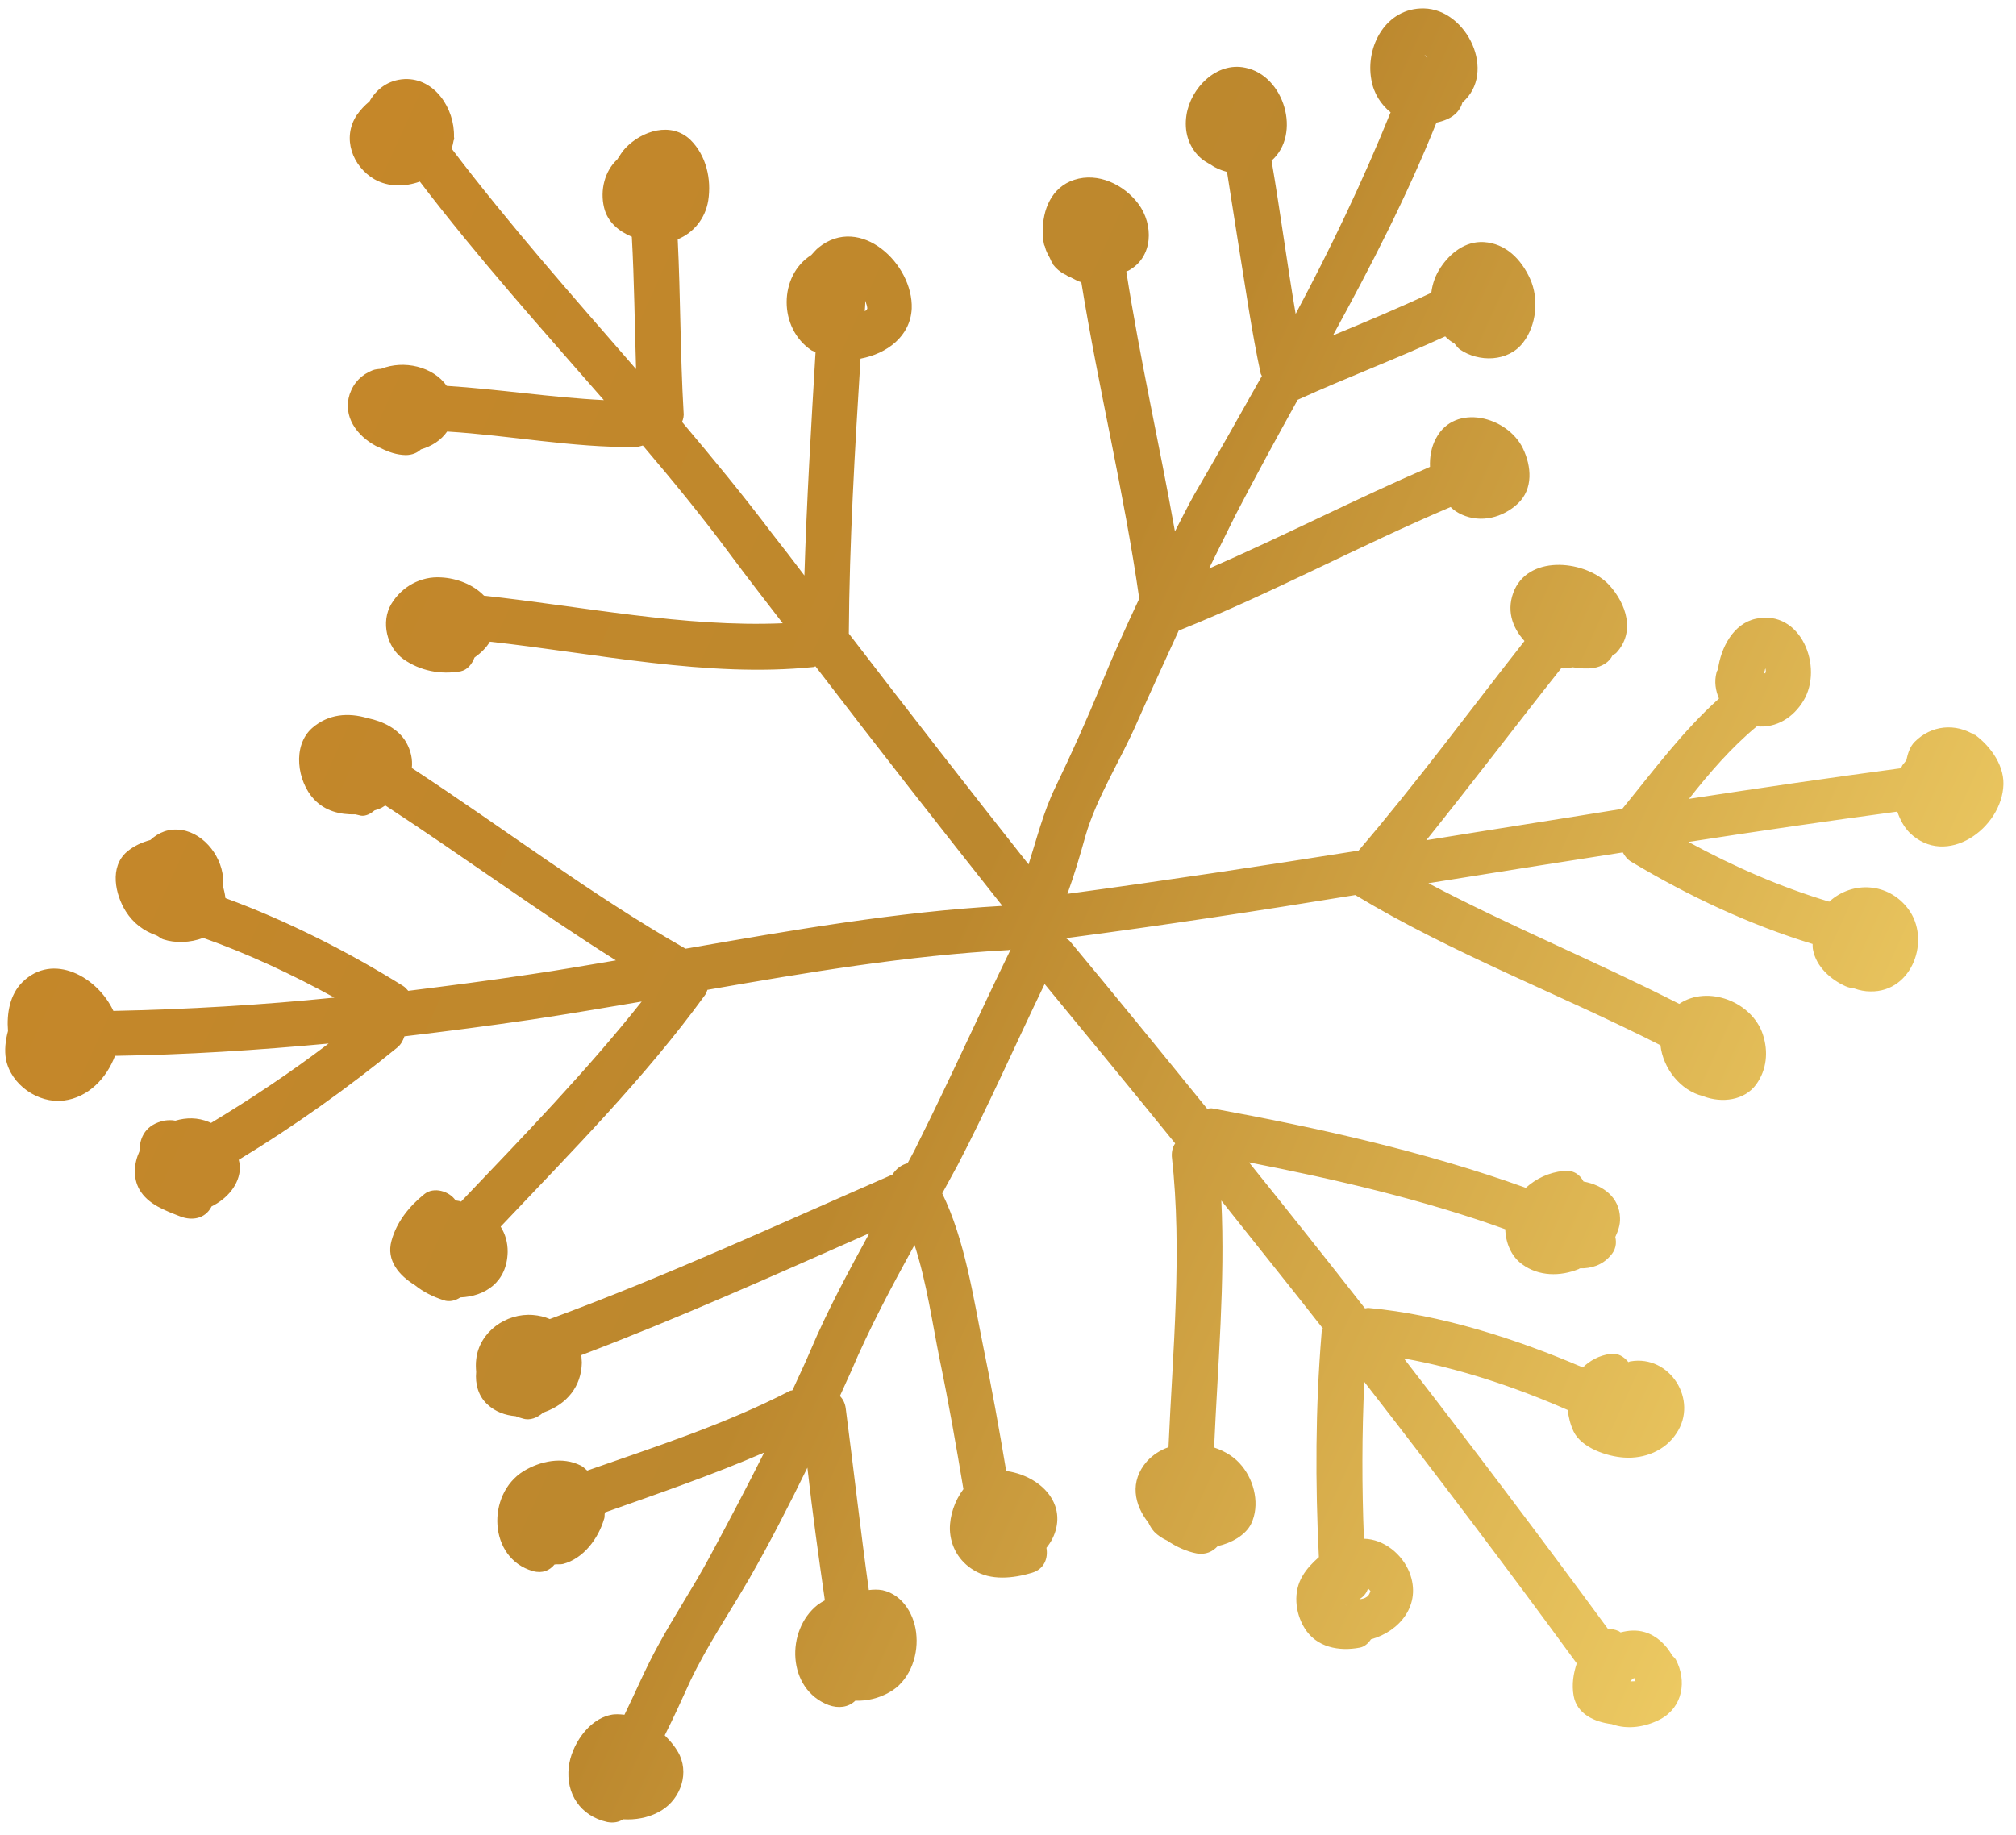 <?xml version="1.0" encoding="UTF-8"?> <svg xmlns="http://www.w3.org/2000/svg" width="156" height="142" viewBox="0 0 156 142" fill="none"> <path d="M152.861 56.927C151.309 55.931 149.45 56.127 148.165 57.411C147.799 57.778 147.629 58.299 147.514 58.846C147.424 58.971 147.293 59.112 147.203 59.237C147.165 59.32 147.128 59.403 147.103 59.458C141.627 60.19 136.153 60.989 130.695 61.828C132.277 59.815 133.97 57.851 135.948 56.214C137.453 56.358 138.756 55.548 139.549 54.243C141.134 51.633 139.36 47.15 135.887 47.884C134.117 48.252 133.157 50.147 132.937 51.808C132.9 51.891 132.834 51.961 132.824 52.057C132.635 52.769 132.758 53.455 133.014 54.068C130.199 56.591 127.937 59.661 125.534 62.602C120.484 63.425 115.418 64.208 110.368 65.031C113.899 60.637 117.316 56.126 120.831 51.691C120.887 51.716 120.97 51.754 121.051 51.723C121.242 51.743 121.471 51.68 121.688 51.644C122.25 51.73 122.797 51.776 123.298 51.702C123.948 51.595 124.534 51.26 124.785 50.708C124.878 50.651 124.999 50.605 125.064 50.535C126.566 48.917 125.852 46.737 124.513 45.272C122.761 43.391 118.476 42.897 117.208 45.616C116.52 47.133 116.985 48.538 117.968 49.61C113.702 55.036 109.605 60.604 105.127 65.835C97.638 67.026 90.107 68.164 82.598 69.18C83.126 67.723 83.57 66.228 83.987 64.721C84.848 61.72 86.784 58.703 88.019 55.836C89.068 53.45 90.16 51.117 91.225 48.772C91.265 48.757 91.333 48.754 91.373 48.739C98.481 45.883 105.217 42.229 112.251 39.241C112.479 39.476 112.787 39.68 113.12 39.83C114.619 40.502 116.291 40.056 117.447 38.981C118.668 37.835 118.502 36.067 117.848 34.711C116.644 32.211 112.569 31.18 111.125 33.92C110.744 34.613 110.625 35.389 110.655 36.133C104.882 38.625 99.3 41.502 93.555 44.005C94.236 42.65 94.89 41.283 95.584 39.901C97.153 36.885 98.778 33.894 100.417 30.943C104.165 29.237 108.072 27.768 111.831 26.034C112.031 26.256 112.284 26.436 112.549 26.588C112.678 26.745 112.779 26.89 112.948 27.033C114.42 28.058 116.708 28.022 117.86 26.513C118.897 25.185 119.101 23.117 118.398 21.573C117.711 20.07 116.531 18.843 114.81 18.735C113.376 18.656 112.214 19.596 111.481 20.695C111.082 21.28 110.837 21.968 110.756 22.662C108.255 23.831 105.695 24.908 103.148 25.957C106.068 20.625 108.863 15.203 111.155 9.49C111.452 9.424 111.722 9.345 112.016 9.212C112.605 8.945 113.009 8.495 113.164 7.933C115.851 5.619 113.529 0.724 110.188 0.653C107.242 0.594 105.645 3.597 106.116 6.167C106.295 7.243 106.875 8.101 107.607 8.695C105.45 14.038 102.96 19.231 100.26 24.297C99.584 20.34 99.071 16.391 98.395 12.434C100.725 10.391 99.385 5.837 96.349 5.239C94.123 4.772 92.12 6.829 91.808 8.915C91.625 10.128 91.931 11.294 92.838 12.166C93.093 12.414 93.414 12.591 93.706 12.755C94.085 13.025 94.514 13.184 94.928 13.303C94.93 13.37 94.973 13.423 94.976 13.491C95.269 15.349 95.561 17.207 95.853 19.065C96.394 22.363 96.855 25.692 97.557 28.929C97.587 29.009 97.615 29.022 97.645 29.102C95.915 32.178 94.198 35.227 92.412 38.279C91.891 39.207 91.425 40.16 90.918 41.129C89.723 34.415 88.202 27.755 87.155 21.008C87.195 20.993 87.276 20.963 87.316 20.948C89.264 19.895 89.272 17.375 88.091 15.782C86.968 14.282 84.966 13.318 83.124 13.919C81.361 14.49 80.656 16.266 80.696 17.945C80.696 17.945 80.696 17.945 80.683 17.972C80.681 18.27 80.723 18.621 80.789 18.916C80.792 18.984 80.863 19.049 80.865 19.117C80.932 19.412 81.079 19.677 81.225 19.942C81.299 20.075 81.332 20.223 81.418 20.328C81.461 20.38 81.464 20.448 81.507 20.5C81.737 20.803 82.032 21.035 82.325 21.2C82.436 21.25 82.519 21.287 82.618 21.364C82.701 21.402 82.757 21.427 82.84 21.464C83.117 21.588 83.37 21.768 83.672 21.837C84.996 30.036 86.981 38.101 88.156 46.333C87.139 48.5 86.137 50.708 85.244 52.897C84.14 55.624 82.938 58.273 81.68 60.897C80.736 62.831 80.233 64.897 79.591 66.901C74.897 60.976 70.284 55.021 65.684 49.038C65.727 41.95 66.15 34.834 66.589 27.757C68.632 27.378 70.445 26.033 70.55 23.888C70.683 20.428 66.563 16.553 63.342 19.16C63.131 19.331 62.975 19.527 62.779 19.738C60.254 21.328 60.212 25.395 62.802 27.121C62.913 27.171 63.025 27.221 63.108 27.258C62.766 33.017 62.424 38.775 62.246 44.541C61.412 43.435 60.592 42.37 59.745 41.293C57.514 38.333 55.165 35.486 52.776 32.654C52.876 32.433 52.934 32.16 52.895 31.877C52.636 27.443 52.661 22.971 52.442 18.521C53.675 18.012 54.572 16.92 54.802 15.528C55.062 13.852 54.649 12.039 53.428 10.827C51.94 9.396 49.679 10.109 48.398 11.46C48.149 11.714 47.971 12.032 47.765 12.339C46.792 13.231 46.416 14.723 46.742 16.064C47.005 17.179 47.879 17.903 48.891 18.323C49.082 21.73 49.109 25.13 49.219 28.567C44.348 22.961 39.423 17.398 34.949 11.505C35.009 11.299 35.069 11.094 35.101 10.876C35.126 10.82 35.139 10.793 35.151 10.765C35.148 10.697 35.133 10.657 35.13 10.59C35.192 8.392 33.626 6.029 31.313 6.121C30.048 6.184 29.123 6.898 28.589 7.854C28.219 8.154 27.893 8.505 27.609 8.909C26.44 10.677 27.277 12.879 28.966 13.869C30.054 14.49 31.334 14.466 32.489 14.055C36.948 19.907 41.87 25.403 46.726 30.969C42.643 30.765 38.625 30.125 34.567 29.865C33.512 28.363 31.243 27.843 29.486 28.549C29.282 28.557 29.037 28.58 28.836 28.656C27.978 29.002 27.375 29.595 27.057 30.515C26.513 32.23 27.608 33.718 29.084 34.513C29.223 34.575 29.362 34.638 29.473 34.687C30.071 34.989 30.706 35.208 31.402 35.221C31.906 35.214 32.281 35.05 32.57 34.782C33.419 34.531 34.123 34.083 34.6 33.4C39.477 33.695 44.285 34.656 49.188 34.598C49.392 34.59 49.553 34.529 49.742 34.481C52.073 37.22 54.352 40.002 56.484 42.885C57.809 44.675 59.203 46.463 60.569 48.238C52.937 48.567 45.062 46.928 37.453 46.105C36.614 45.23 35.327 44.753 34.153 44.691C32.567 44.578 31.088 45.408 30.283 46.741C29.453 48.129 29.927 50.102 31.217 51.013C32.507 51.923 34.073 52.227 35.63 51.962C36.184 51.846 36.52 51.399 36.718 50.89C37.208 50.545 37.628 50.136 37.909 49.664C46.149 50.57 54.742 52.466 62.939 51.626C63.007 51.624 63.06 51.581 63.1 51.566C67.86 57.786 72.701 63.976 77.566 70.111C69.408 70.569 61.207 72.005 53.047 73.426C45.725 69.244 38.949 64.079 31.868 59.441C31.937 58.775 31.801 58.116 31.434 57.453C30.834 56.42 29.666 55.83 28.443 55.58C26.94 55.138 25.418 55.253 24.154 56.346C22.588 57.736 23.011 60.483 24.293 61.855C25.147 62.77 26.317 63.062 27.501 63.029C27.652 63.063 27.804 63.098 27.955 63.133C28.338 63.172 28.698 62.968 28.974 62.727C29.176 62.651 29.365 62.603 29.538 62.514C29.631 62.457 29.724 62.399 29.817 62.341C35.821 66.263 41.606 70.518 47.659 74.33C45.453 74.702 43.274 75.086 41.093 75.403C37.937 75.88 34.778 76.29 31.591 76.687C31.478 76.57 31.376 76.424 31.195 76.31C27.029 73.711 22.258 71.271 17.445 69.511C17.403 69.16 17.322 68.824 17.228 68.516C17.265 68.434 17.29 68.379 17.272 68.271C17.295 66.454 15.868 64.519 14.058 64.239C13.057 64.088 12.267 64.431 11.636 65.012C10.989 65.187 10.36 65.469 9.82 65.924C8.45 67.103 8.917 69.239 9.732 70.534C10.314 71.459 11.142 72.064 12.095 72.392C12.29 72.479 12.447 72.649 12.653 72.708C13.524 72.999 14.736 72.978 15.715 72.587C19.17 73.805 22.642 75.429 25.875 77.211C20.202 77.788 14.505 78.122 8.773 78.241C7.536 75.594 4.093 73.684 1.734 76.013C0.764 76.973 0.508 78.419 0.618 79.797C0.416 80.536 0.337 81.298 0.46 81.984C0.839 83.948 2.942 85.422 4.922 85.181C6.834 84.943 8.246 83.451 8.899 81.718C14.415 81.635 19.919 81.282 25.431 80.765C22.522 82.981 19.456 85.026 16.329 86.911C16.274 86.886 16.218 86.861 16.163 86.836C15.29 86.478 14.418 86.486 13.569 86.736C13.295 86.679 13.023 86.69 12.738 86.728C11.305 87.015 10.799 87.984 10.789 89.109C10.363 90.047 10.271 91.135 10.785 92.063C11.458 93.228 12.785 93.691 13.976 94.158C14.861 94.489 15.864 94.341 16.358 93.4C16.358 93.4 16.358 93.4 16.37 93.372C17.573 92.783 18.538 91.688 18.567 90.372C18.571 90.142 18.523 89.954 18.474 89.766C22.758 87.171 26.905 84.216 30.732 81.084C31.049 80.827 31.186 80.524 31.296 80.208C34.579 79.82 37.846 79.393 41.138 78.91C43.969 78.487 46.797 77.995 49.654 77.516C45.36 82.93 40.465 87.974 35.679 93.001C35.54 92.939 35.404 92.944 35.253 92.909C34.775 92.197 33.574 91.824 32.835 92.422C31.673 93.362 30.699 94.553 30.295 96.032C29.866 97.567 30.907 98.731 32.109 99.469C32.743 99.986 33.507 100.363 34.322 100.628C34.751 100.788 35.237 100.673 35.622 100.414C37.526 100.339 39.227 99.242 39.283 96.909C39.294 96.15 39.09 95.494 38.741 94.939C44.206 89.154 49.917 83.413 54.566 76.997C54.656 76.871 54.679 76.748 54.741 76.61C62.469 75.261 70.279 73.949 78.016 73.534C78.085 73.532 78.137 73.489 78.205 73.486C75.775 78.474 73.511 83.536 71.013 88.526C70.775 89.05 70.494 89.522 70.228 90.034C69.742 90.148 69.32 90.49 69.064 90.906C60.278 94.737 51.568 98.767 42.543 102.091C42.155 101.917 41.701 101.813 41.25 101.777C39.158 101.602 37.078 103.094 36.85 105.216C36.808 105.53 36.821 105.868 36.847 106.178C36.762 107.103 37.004 108.042 37.711 108.691C38.32 109.263 39.094 109.544 39.901 109.607C40.068 109.682 40.274 109.742 40.453 109.789C41.006 109.97 41.582 109.73 42.029 109.333C42.042 109.306 42.11 109.303 42.15 109.288C43.87 108.664 44.987 107.306 45.022 105.462C45.014 105.259 44.994 105.084 44.985 104.881C52.529 102.021 59.919 98.694 67.27 95.449C65.646 98.44 64.034 101.403 62.702 104.558C62.266 105.592 61.788 106.573 61.325 107.594C61.272 107.636 61.216 107.612 61.136 107.642C56.116 110.239 50.761 111.955 45.439 113.819C45.27 113.676 45.113 113.506 44.919 113.419C43.501 112.717 41.798 113.082 40.508 113.865C37.622 115.659 37.78 120.612 41.24 121.599C41.984 121.8 42.532 121.548 42.909 121.086C43.126 121.051 43.373 121.095 43.562 121.047C45.153 120.632 46.29 119.083 46.735 117.588C46.81 117.423 46.761 117.235 46.809 117.057C50.947 115.592 55.101 114.168 59.133 112.423C57.745 115.187 56.314 117.9 54.842 120.627C53.599 122.926 52.146 125.097 50.902 127.395C49.95 129.127 49.191 130.945 48.322 132.714C47.939 132.675 47.583 132.648 47.246 132.729C45.516 133.082 44.193 135.113 44.014 136.759C43.77 138.842 44.929 140.558 46.992 141.018C47.486 141.107 47.891 141.023 48.223 140.807C49.166 140.864 50.113 140.691 50.901 140.28C52.491 139.499 53.352 137.528 52.604 135.864C52.351 135.318 51.921 134.793 51.438 134.311C52.132 132.929 52.771 131.521 53.422 130.087C54.73 127.352 56.441 124.832 57.971 122.197C59.576 119.396 61.055 116.506 62.478 113.591C62.86 117.017 63.339 120.453 63.83 123.862C63.656 123.95 63.47 124.066 63.271 124.209C60.774 126.178 60.903 130.752 64.127 131.966C64.874 132.235 65.647 132.15 66.185 131.627C67.072 131.66 68.004 131.447 68.816 130.981C70.323 130.162 71.039 128.291 70.918 126.643C70.828 125.075 69.904 123.432 68.295 123.075C67.924 123.009 67.584 123.022 67.232 123.063C66.581 118.387 66.051 113.666 65.441 108.975C65.384 108.585 65.222 108.279 64.995 108.045C65.283 107.41 65.571 106.775 65.846 106.168C67.291 102.764 69.015 99.553 70.768 96.353C71.716 99.27 72.158 102.49 72.718 105.232C73.41 108.565 73.994 111.916 74.55 115.254C73.877 116.148 73.487 117.301 73.503 118.371C73.542 119.684 74.216 120.849 75.346 121.523C76.674 122.351 78.397 122.16 79.825 121.738C80.822 121.455 81.114 120.59 80.974 119.796C81.714 118.899 82.046 117.653 81.647 116.544C81.109 115.008 79.435 114.058 77.86 113.849C77.322 110.619 76.743 107.403 76.084 104.218C75.32 100.455 74.678 95.982 72.911 92.366C73.305 91.646 73.711 90.899 74.117 90.151C76.496 85.572 78.581 80.829 80.834 76.16C84.214 80.267 87.595 84.374 90.935 88.496C90.742 88.774 90.66 89.103 90.676 89.509C91.503 96.887 90.746 104.518 90.419 112.01C89.787 112.225 89.216 112.6 88.759 113.092C87.377 114.664 87.763 116.465 88.868 117.857C88.987 118.11 89.119 118.335 89.318 118.558C89.617 118.857 89.952 119.074 90.313 119.236C91.028 119.723 91.832 120.084 92.602 120.23C93.315 120.35 93.836 120.086 94.228 119.664C95.268 119.433 96.375 118.834 96.816 117.935C97.495 116.513 97.094 114.673 96.105 113.465C95.574 112.795 94.82 112.324 93.949 112.033C94.226 105.681 94.813 99.236 94.506 92.92C97.118 96.218 99.77 99.5 102.37 102.825C102.308 102.963 102.257 103.073 102.263 103.209C101.785 108.972 101.771 114.745 102.057 120.519C101.557 120.959 101.112 121.424 100.806 121.951C100.051 123.173 100.212 124.806 100.941 125.996C101.86 127.505 103.617 127.828 105.226 127.52C105.592 127.452 105.881 127.183 106.086 126.877C108.297 126.274 110.04 124.2 109.068 121.705C108.507 120.291 107.098 119.127 105.543 119.094C105.38 115.036 105.382 110.984 105.574 106.953C111.164 114.143 116.632 121.378 122.01 128.739C121.755 129.521 121.611 130.354 121.77 131.255C122.031 132.667 123.391 133.277 124.719 133.442C125.95 133.894 127.358 133.662 128.506 133.048C130.239 132.099 130.526 130.068 129.685 128.462C129.611 128.33 129.513 128.252 129.399 128.135C128.915 127.287 128.193 126.597 127.282 126.322C126.634 126.131 126.009 126.183 125.402 126.342C125.347 126.317 125.332 126.277 125.276 126.252C124.971 126.115 124.696 126.058 124.424 126.069C119.264 119.038 113.983 112.053 108.636 105.138C112.932 105.903 117.339 107.381 121.32 109.134C121.369 109.687 121.515 110.251 121.768 110.796C122.391 112.072 124.366 112.726 125.664 112.81C127.25 112.923 128.845 112.277 129.719 110.942C131.455 108.367 129.215 104.838 126.17 105.365C126.102 105.367 126.049 105.41 126.009 105.425C125.665 105.005 125.175 104.686 124.594 104.79C123.74 104.905 123.02 105.313 122.482 105.836C117.255 103.591 111.444 101.748 105.931 101.234C105.808 101.212 105.715 101.27 105.619 101.26C102.66 97.475 99.661 93.705 96.649 89.963C103.366 91.282 110.078 92.832 116.48 95.139C116.508 96.182 116.932 97.235 117.788 97.852C119.066 98.79 120.729 98.806 122.164 98.22C122.164 98.22 122.216 98.178 122.257 98.163C123.116 98.183 123.965 97.932 124.59 97.217C125.035 96.752 125.109 96.221 124.994 95.737C125.207 95.268 125.38 94.814 125.358 94.273C125.321 92.662 124.043 91.724 122.533 91.445C122.267 90.927 121.774 90.54 121.001 90.625C119.847 90.738 118.858 91.225 118.069 91.933C110.257 89.126 102.034 87.297 93.894 85.804C93.715 85.757 93.566 85.79 93.417 85.823C89.905 81.491 86.365 77.147 82.8 72.857C82.714 72.752 82.603 72.702 82.477 72.612C89.973 71.625 97.436 70.489 104.869 69.273C104.869 69.273 104.869 69.273 104.897 69.286C112.424 73.825 120.67 76.926 128.488 80.898C128.682 82.679 130.032 84.414 131.78 84.832L131.835 84.857C133.233 85.385 134.996 85.179 135.9 83.924C136.713 82.794 136.848 81.394 136.413 80.069C135.59 77.541 132.156 76.2 129.941 77.697C123.541 74.428 116.891 71.71 110.529 68.358C115.539 67.55 120.576 66.754 125.573 65.974C125.72 66.239 125.923 66.529 126.243 66.706C130.683 69.362 135.336 71.549 140.262 73.061C140.267 73.197 140.26 73.359 140.293 73.507C140.536 74.812 141.653 75.811 142.818 76.334C143.04 76.433 143.287 76.478 143.507 76.51C143.88 76.644 144.306 76.735 144.742 76.732C147.988 76.793 149.446 72.698 147.647 70.33C146.122 68.317 143.362 68.142 141.548 69.786C137.755 68.649 134.134 67.058 130.651 65.163C136.041 64.327 141.407 63.545 146.815 62.816C147.031 63.444 147.34 64.015 147.752 64.432C150.589 67.233 154.948 64.106 155.029 60.689C155.06 59.075 153.853 57.538 152.593 56.707L152.861 56.927ZM136.576 51.813C136.576 51.813 136.601 51.758 136.613 51.73C136.616 51.798 136.647 51.878 136.637 51.973C136.624 52.001 136.599 52.056 136.602 52.124C136.574 52.111 136.519 52.086 136.491 52.074C136.541 51.964 136.579 51.881 136.576 51.813ZM110.987 5.296C111.133 5.196 111.133 5.196 110.987 5.296ZM110.463 4.463C110.463 4.463 110.309 4.361 110.238 4.296C110.238 4.296 110.306 4.293 110.251 4.269C110.334 4.306 110.405 4.371 110.463 4.463ZM66.919 24.086C66.936 23.828 66.965 23.542 66.954 23.272C67.046 23.512 67.109 23.74 67.115 23.875C67.102 23.903 67.09 23.93 67.065 23.985C67.052 24.013 66.972 24.043 66.919 24.086ZM106.046 123.139C106.046 123.139 105.964 123.467 105.777 123.583C105.579 123.726 105.402 123.747 105.186 123.782C105.465 123.609 105.714 123.355 105.836 123.011C105.836 123.011 105.836 123.011 105.889 122.969C105.96 123.034 106.003 123.086 106.046 123.139ZM104.169 124.256C104.141 124.244 104.111 124.164 104.169 124.256ZM126.154 130.133C126.154 130.133 126.272 130.02 126.297 129.965C126.35 129.922 126.43 129.892 126.471 129.877C126.473 129.944 126.532 130.037 126.562 130.117C126.426 130.122 126.29 130.128 126.154 130.133ZM126.443 129.864C126.443 129.864 126.443 129.864 126.35 129.922C126.403 129.879 126.43 129.892 126.443 129.864Z" fill="url(#paint0_linear_411_1590)"></path> <defs> <linearGradient id="paint0_linear_411_1590" x1="13.423" y1="40.066" x2="144.424" y2="99.514" gradientUnits="userSpaceOnUse"> <stop stop-color="#C58729"></stop> <stop offset="0.475" stop-color="#BC882E"></stop> <stop offset="1" stop-color="#ECC962"></stop> </linearGradient> </defs> </svg> 